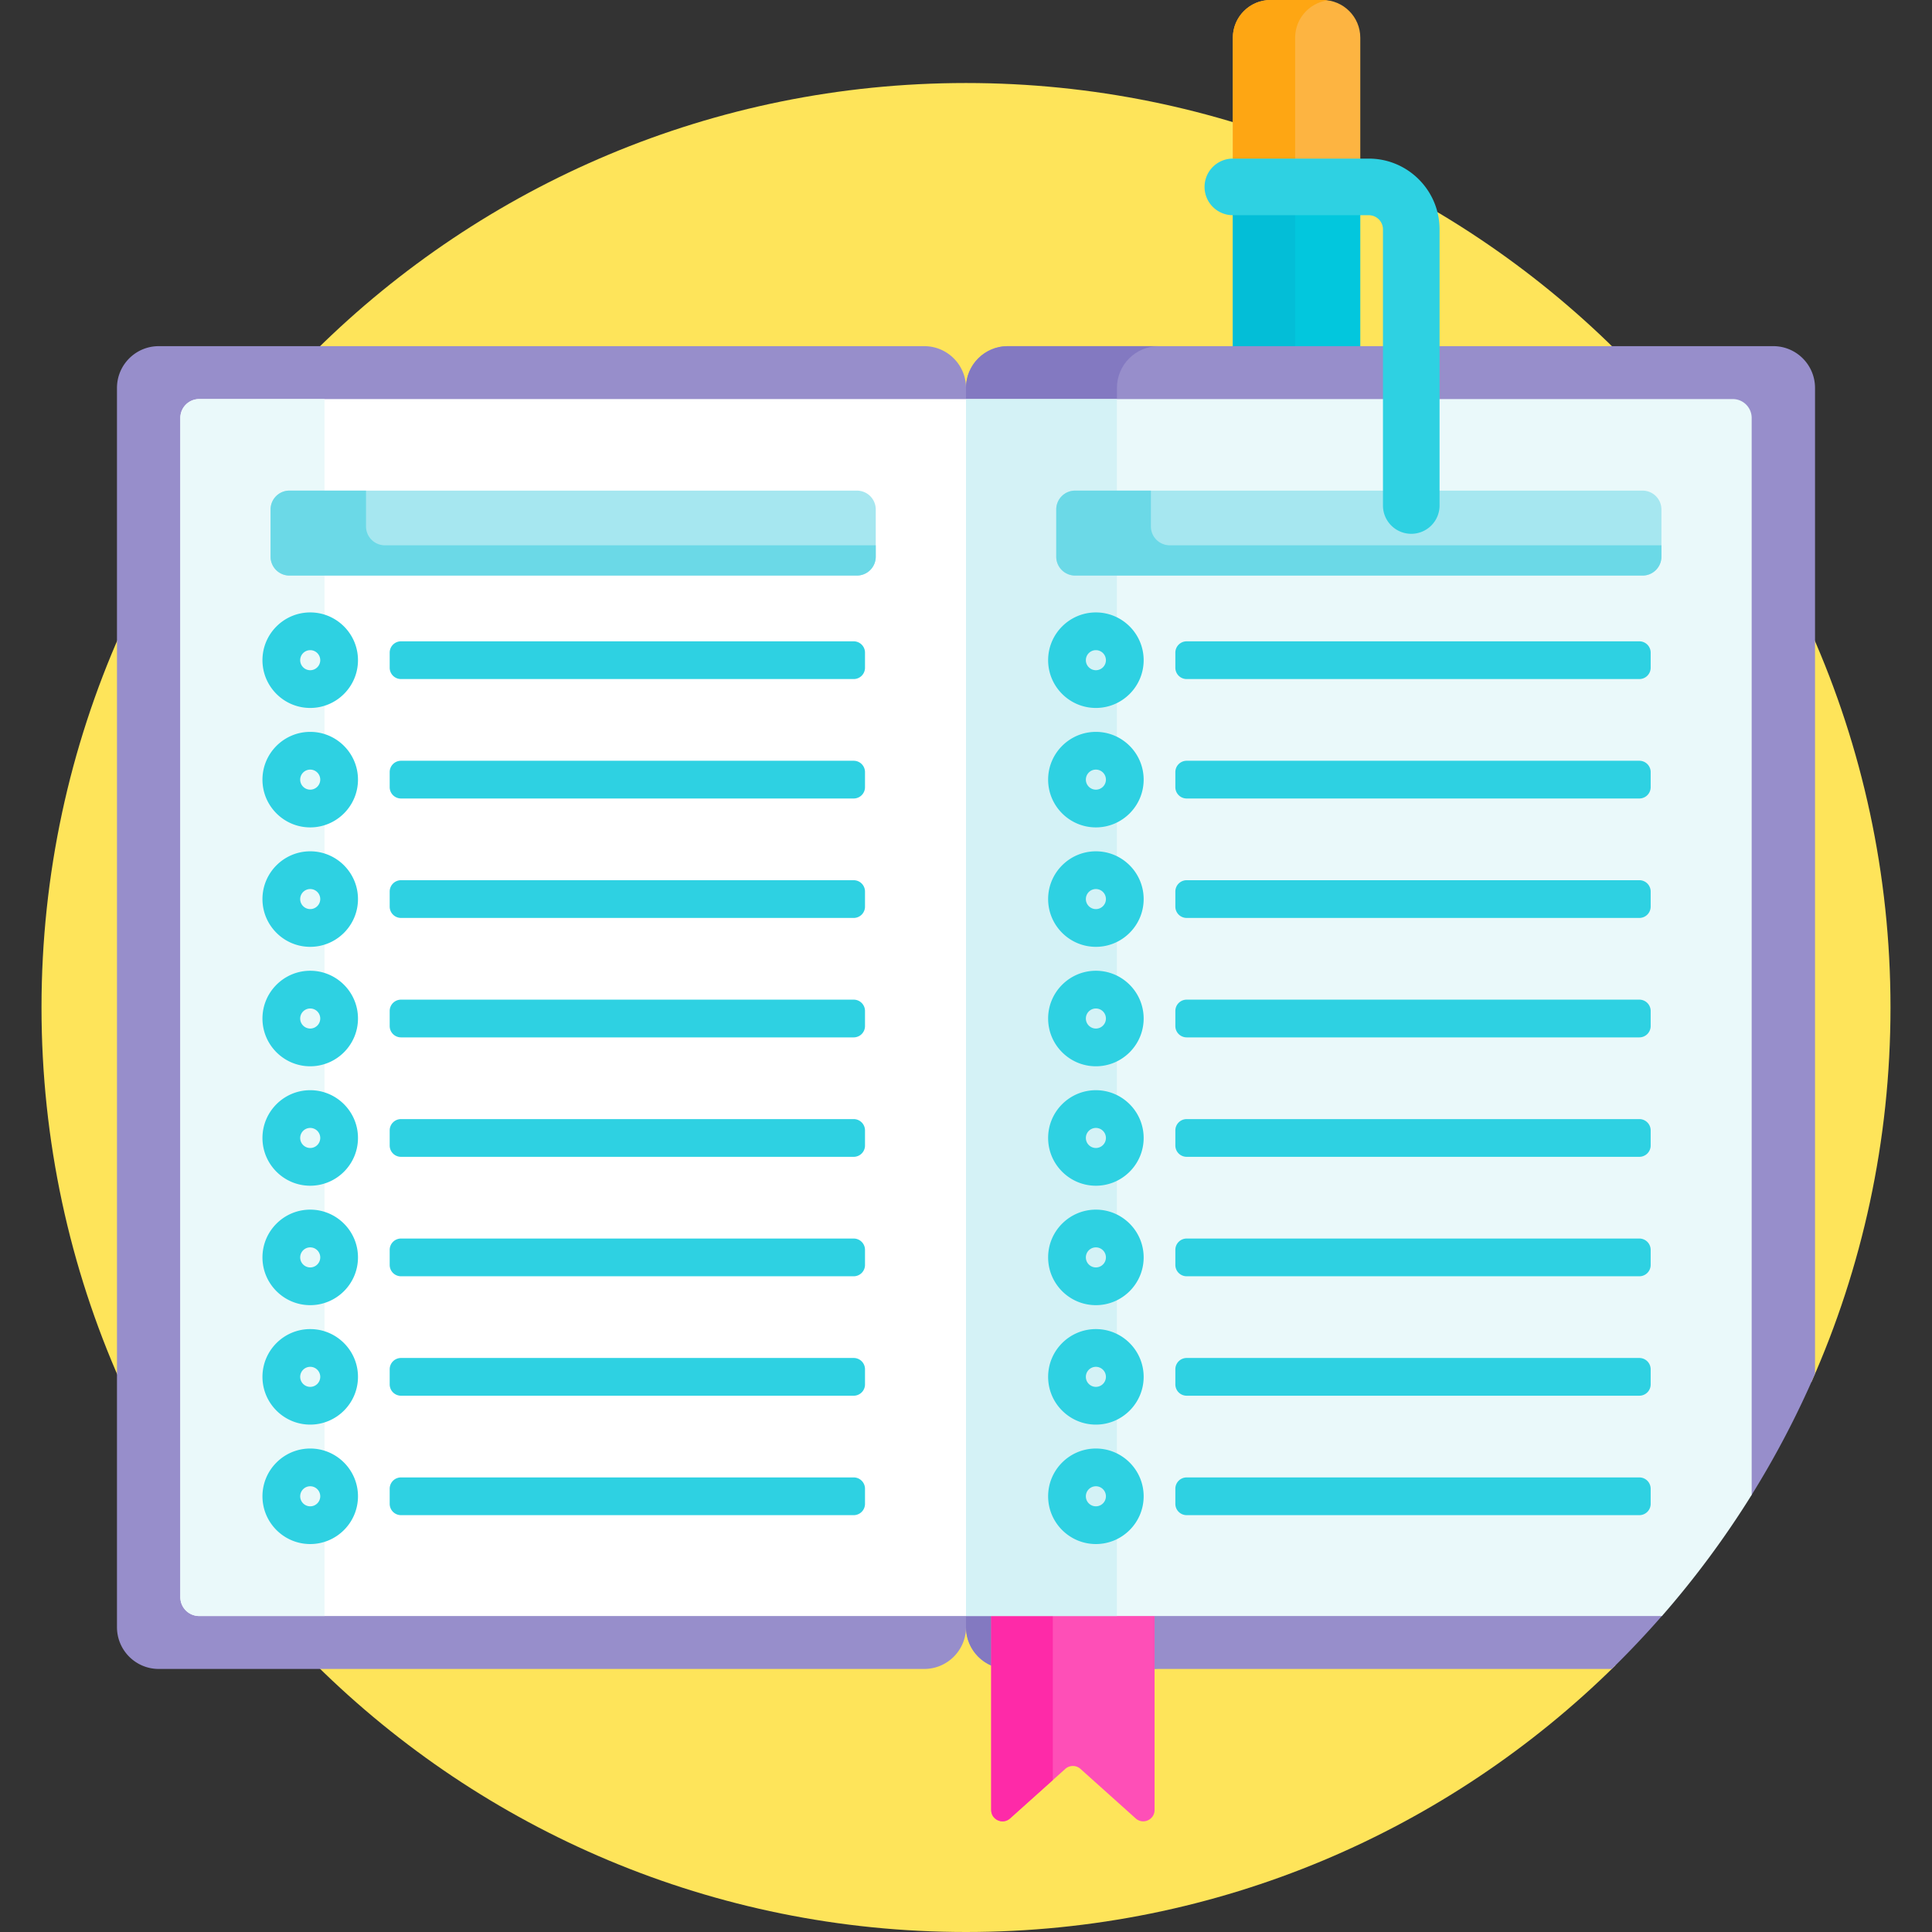 <svg xmlns="http://www.w3.org/2000/svg" width="512" height="512"><rect width="100%" height="100%" fill="#333333" stroke="none"/><g fill="#fee45a"><path d="M480 167.642v198.716c13.491-30.369 21-63.985 21-99.358s-7.509-68.989-21-99.358M244.93 92.734c5.553 0 10.07 4.518 10.07 10.07h2c0-5.553 4.518-10.07 10.07-10.07h161.122C383.94 49.006 323.127 22 256 22S128.06 49.006 83.808 92.734zM32 167.642C18.509 198.011 11 231.627 11 267s7.509 68.989 21 99.358zM267.07 441.287c-5.553 0-10.07-4.517-10.07-10.069h-2c0 5.553-4.518 10.069-10.07 10.069H83.83C128.08 485.003 188.884 512 256 512s127.92-26.997 172.17-70.713z"/></g><path fill="#fdb441" d="M326.719 43.033h33.772V10c0-5.523-4.477-10-10-10h-13.772c-5.523 0-10 4.477-10 10z"/><path fill="#fea613" d="M351.859.104A10 10 0 0 0 350.491 0h-13.772c-5.523 0-10 4.477-10 10v33.033h16.509V10c0-5.058 3.758-9.227 8.631-9.896"/><path fill="#02c7dd" d="M360.491 92.734V56.033h-33.772v36.701z"/><path fill="#03bed7" d="M326.719 56.033v36.701h16.509V56.033z"/><path fill="#978ecb" d="M469.93 91.734H267.07c-6.114 0-11.07 4.956-11.07 11.07 0-6.114-4.956-11.07-11.07-11.07H42.07c-6.114 0-11.07 4.956-11.07 11.07v328.413c0 6.114 4.956 11.07 11.07 11.07h202.86c6.114 0 11.07-4.956 11.07-11.07 0 6.114 4.956 11.07 11.07 11.07h160.075a247 247 0 0 0 13.259-14.022L449.5 408.5l14.71-12.347A244 244 0 0 0 481 364.071V102.804c0-6.114-4.956-11.07-11.07-11.07"/><path fill="#8379c1" d="M296 431.218V102.804c0-6.114 4.956-11.07 11.07-11.07h-40c-6.114 0-11.07 4.956-11.07 11.07v328.413c0 6.114 4.956 11.07 11.07 11.07h40c-6.114.001-11.07-4.956-11.07-11.069"/><path fill="#fe4fb7" d="M262.677 427.266v52.399c0 2.595 3.071 3.966 5.003 2.234l14.642-13.131a3 3 0 0 1 4.006 0l14.642 13.131c1.932 1.732 5.003.361 5.003-2.234v-52.399z"/><path fill="#fe2aa8" d="M279 427.266h-16.323v52.399c0 2.595 3.071 3.966 5.003 2.234L279 471.746z"/><path fill="#eaf9fa" d="M440.43 428.266a246 246 0 0 0 23.781-32.109v-285.4a5 5 0 0 0-5-5H256l-1 6.51v309.072l1 6.928h184.43z"/><path fill="#d4f2f6" d="M256 105.756h40v322.509h-40z"/><path fill="#a6e7f0" d="M435.294 152.528H284.916a5 5 0 0 1-5-5v-12.509a5 5 0 0 1 5-5h150.378a5 5 0 0 1 5 5v12.509a5 5 0 0 1-5 5"/><path fill="#6bd9e7" d="M310 144.509a5 5 0 0 1-5-5v-9.491h-20.084a5 5 0 0 0-5 5v12.509a5 5 0 0 0 5 5h150.378a5 5 0 0 0 5-5v-3.018z"/><path fill="#2ed1e2" d="M290.423 187.614c-6.979 0-12.658-5.678-12.658-12.657s5.678-12.658 12.658-12.658 12.657 5.679 12.657 12.658-5.678 12.657-12.657 12.657m0-15.315a2.66 2.66 0 0 0-2.658 2.658c0 1.465 1.192 2.657 2.658 2.657s2.657-1.192 2.657-2.657a2.66 2.66 0 0 0-2.657-2.658M434.445 179.957H314.48a3 3 0 0 1-3-3v-4a3 3 0 0 1 3-3h119.964a3 3 0 0 1 3 3v4a3 3 0 0 1-2.999 3M290.423 219.268c-6.979 0-12.658-5.678-12.658-12.657s5.678-12.657 12.658-12.657 12.657 5.678 12.657 12.657-5.678 12.657-12.657 12.657m0-15.315c-1.465 0-2.658 1.192-2.658 2.657s1.192 2.657 2.658 2.657 2.657-1.192 2.657-2.657-1.192-2.657-2.657-2.657M434.445 211.61H314.48a3 3 0 0 1-3-3v-4a3 3 0 0 1 3-3h119.964a3 3 0 0 1 3 3v4a3 3 0 0 1-2.999 3M290.423 250.921c-6.979 0-12.658-5.678-12.658-12.657s5.678-12.657 12.658-12.657 12.657 5.678 12.657 12.657-5.678 12.657-12.657 12.657m0-15.315c-1.465 0-2.658 1.192-2.658 2.657s1.192 2.657 2.658 2.657 2.657-1.192 2.657-2.657-1.192-2.657-2.657-2.657M434.445 243.264H314.48a3 3 0 0 1-3-3v-4a3 3 0 0 1 3-3h119.964a3 3 0 0 1 3 3v4a3 3 0 0 1-2.999 3M290.423 282.575c-6.979 0-12.658-5.679-12.658-12.658s5.678-12.657 12.658-12.657 12.657 5.678 12.657 12.657-5.678 12.658-12.657 12.658m0-15.315a2.66 2.66 0 0 0-2.658 2.657c0 1.466 1.192 2.658 2.658 2.658s2.657-1.192 2.657-2.658a2.66 2.66 0 0 0-2.657-2.657M434.445 274.917H314.48a3 3 0 0 1-3-3v-4a3 3 0 0 1 3-3h119.964a3 3 0 0 1 3 3v4a3 3 0 0 1-2.999 3M290.423 314.229c-6.979 0-12.658-5.678-12.658-12.657s5.678-12.657 12.658-12.657 12.657 5.678 12.657 12.657-5.678 12.657-12.657 12.657m0-15.315c-1.465 0-2.658 1.192-2.658 2.657s1.192 2.657 2.658 2.657 2.657-1.192 2.657-2.657-1.192-2.657-2.657-2.657M434.445 306.571H314.48a3 3 0 0 1-3-3v-4a3 3 0 0 1 3-3h119.964a3 3 0 0 1 3 3v4a3 3 0 0 1-2.999 3M290.423 345.882c-6.979 0-12.658-5.678-12.658-12.657s5.678-12.657 12.658-12.657 12.657 5.678 12.657 12.657-5.678 12.657-12.657 12.657m0-15.315c-1.465 0-2.658 1.192-2.658 2.657s1.192 2.657 2.658 2.657 2.657-1.192 2.657-2.657-1.192-2.657-2.657-2.657M434.445 338.225H314.48a3 3 0 0 1-3-3v-4a3 3 0 0 1 3-3h119.964a3 3 0 0 1 3 3v4a3 3 0 0 1-2.999 3M290.423 377.535c-6.979 0-12.658-5.678-12.658-12.657s5.678-12.657 12.658-12.657 12.657 5.678 12.657 12.657-5.678 12.657-12.657 12.657m0-15.314c-1.465 0-2.658 1.192-2.658 2.657s1.192 2.657 2.658 2.657 2.657-1.192 2.657-2.657-1.192-2.657-2.657-2.657M434.445 369.878H314.48a3 3 0 0 1-3-3v-4a3 3 0 0 1 3-3h119.964a3 3 0 0 1 3 3v4a3 3 0 0 1-2.999 3M290.423 409.189c-6.979 0-12.658-5.678-12.658-12.657s5.678-12.658 12.658-12.658 12.657 5.679 12.657 12.658-5.678 12.657-12.657 12.657m0-15.315a2.66 2.66 0 0 0-2.658 2.658c0 1.465 1.192 2.657 2.658 2.657s2.657-1.192 2.657-2.657a2.66 2.66 0 0 0-2.657-2.658M434.445 401.532H314.48a3 3 0 0 1-3-3v-4a3 3 0 0 1 3-3h119.964a3 3 0 0 1 3 3v4a3 3 0 0 1-2.999 3"/><path fill="#fff" d="M256 428.266H52.79a5 5 0 0 1-5-5v-312.51a5 5 0 0 1 5-5H256z"/><path fill="#eaf9fa" d="M52.79 105.756a5 5 0 0 0-5 5v312.509a5 5 0 0 0 5 5H86V105.756z"/><path fill="#a6e7f0" d="M227.084 152.528H76.706a5 5 0 0 1-5-5v-12.509a5 5 0 0 1 5-5h150.378a5 5 0 0 1 5 5v12.509a5 5 0 0 1-5 5"/><path fill="#6bd9e7" d="M102 144.509a5 5 0 0 1-5-5v-9.491H76.706a5 5 0 0 0-5 5v12.509a5 5 0 0 0 5 5h150.378a5 5 0 0 0 5-5v-3.018z"/><g fill="#2ed1e2"><path d="M82.212 187.614c-6.979 0-12.657-5.678-12.657-12.657s5.678-12.658 12.657-12.658 12.657 5.679 12.657 12.658-5.678 12.657-12.657 12.657m0-15.315a2.66 2.66 0 0 0-2.657 2.658c0 1.465 1.192 2.657 2.657 2.657s2.657-1.192 2.657-2.657a2.66 2.66 0 0 0-2.657-2.658M226.235 179.957H106.271a3 3 0 0 1-3-3v-4a3 3 0 0 1 3-3h119.964a3 3 0 0 1 3 3v4a3 3 0 0 1-3 3M82.212 219.268c-6.979 0-12.657-5.678-12.657-12.657s5.678-12.657 12.657-12.657 12.657 5.678 12.657 12.657-5.678 12.657-12.657 12.657m0-15.315c-1.465 0-2.657 1.192-2.657 2.657s1.192 2.657 2.657 2.657 2.657-1.192 2.657-2.657-1.191-2.657-2.657-2.657M226.235 211.61H106.271a3 3 0 0 1-3-3v-4a3 3 0 0 1 3-3h119.964a3 3 0 0 1 3 3v4a3 3 0 0 1-3 3M82.212 250.921c-6.979 0-12.657-5.678-12.657-12.657s5.678-12.657 12.657-12.657 12.657 5.678 12.657 12.657-5.678 12.657-12.657 12.657m0-15.315c-1.465 0-2.657 1.192-2.657 2.657s1.192 2.657 2.657 2.657 2.657-1.192 2.657-2.657-1.191-2.657-2.657-2.657M226.235 243.264H106.271a3 3 0 0 1-3-3v-4a3 3 0 0 1 3-3h119.964a3 3 0 0 1 3 3v4a3 3 0 0 1-3 3M82.212 282.575c-6.979 0-12.657-5.679-12.657-12.658s5.678-12.657 12.657-12.657 12.657 5.678 12.657 12.657-5.678 12.658-12.657 12.658m0-15.315a2.66 2.66 0 0 0-2.657 2.657c0 1.466 1.192 2.658 2.657 2.658s2.657-1.192 2.657-2.658a2.66 2.66 0 0 0-2.657-2.657M226.235 274.917H106.271a3 3 0 0 1-3-3v-4a3 3 0 0 1 3-3h119.964a3 3 0 0 1 3 3v4a3 3 0 0 1-3 3M82.212 314.229c-6.979 0-12.657-5.678-12.657-12.657s5.678-12.657 12.657-12.657 12.657 5.678 12.657 12.657-5.678 12.657-12.657 12.657m0-15.315c-1.465 0-2.657 1.192-2.657 2.657s1.192 2.657 2.657 2.657 2.657-1.192 2.657-2.657-1.191-2.657-2.657-2.657M226.235 306.571H106.271a3 3 0 0 1-3-3v-4a3 3 0 0 1 3-3h119.964a3 3 0 0 1 3 3v4a3 3 0 0 1-3 3M82.212 345.882c-6.979 0-12.657-5.678-12.657-12.657s5.678-12.657 12.657-12.657 12.657 5.678 12.657 12.657-5.678 12.657-12.657 12.657m0-15.315c-1.465 0-2.657 1.192-2.657 2.657s1.192 2.657 2.657 2.657 2.657-1.192 2.657-2.657-1.191-2.657-2.657-2.657M226.235 338.225H106.271a3 3 0 0 1-3-3v-4a3 3 0 0 1 3-3h119.964a3 3 0 0 1 3 3v4a3 3 0 0 1-3 3M82.212 377.535c-6.979 0-12.657-5.678-12.657-12.657s5.678-12.657 12.657-12.657 12.657 5.678 12.657 12.657-5.678 12.657-12.657 12.657m0-15.314c-1.465 0-2.657 1.192-2.657 2.657s1.192 2.657 2.657 2.657 2.657-1.192 2.657-2.657-1.191-2.657-2.657-2.657M226.235 369.878H106.271a3 3 0 0 1-3-3v-4a3 3 0 0 1 3-3h119.964a3 3 0 0 1 3 3v4a3 3 0 0 1-3 3M82.212 409.189c-6.979 0-12.657-5.678-12.657-12.657s5.678-12.658 12.657-12.658 12.657 5.679 12.657 12.658-5.678 12.657-12.657 12.657m0-15.315a2.66 2.66 0 0 0-2.657 2.658c0 1.465 1.192 2.657 2.657 2.657s2.657-1.192 2.657-2.657a2.66 2.66 0 0 0-2.657-2.658M226.235 401.532H106.271a3 3 0 0 1-3-3v-4a3 3 0 0 1 3-3h119.964a3 3 0 0 1 3 3v4a3 3 0 0 1-3 3M374 141.464a7.5 7.5 0 0 1-7.5-7.5V60.79a3.76 3.76 0 0 0-3.757-3.757h-36.024c-4.142 0-7.5-3.357-7.5-7.5s3.358-7.5 7.5-7.5h36.024c10.343 0 18.757 8.414 18.757 18.757v73.174a7.5 7.5 0 0 1-7.5 7.5"/></g></svg>
